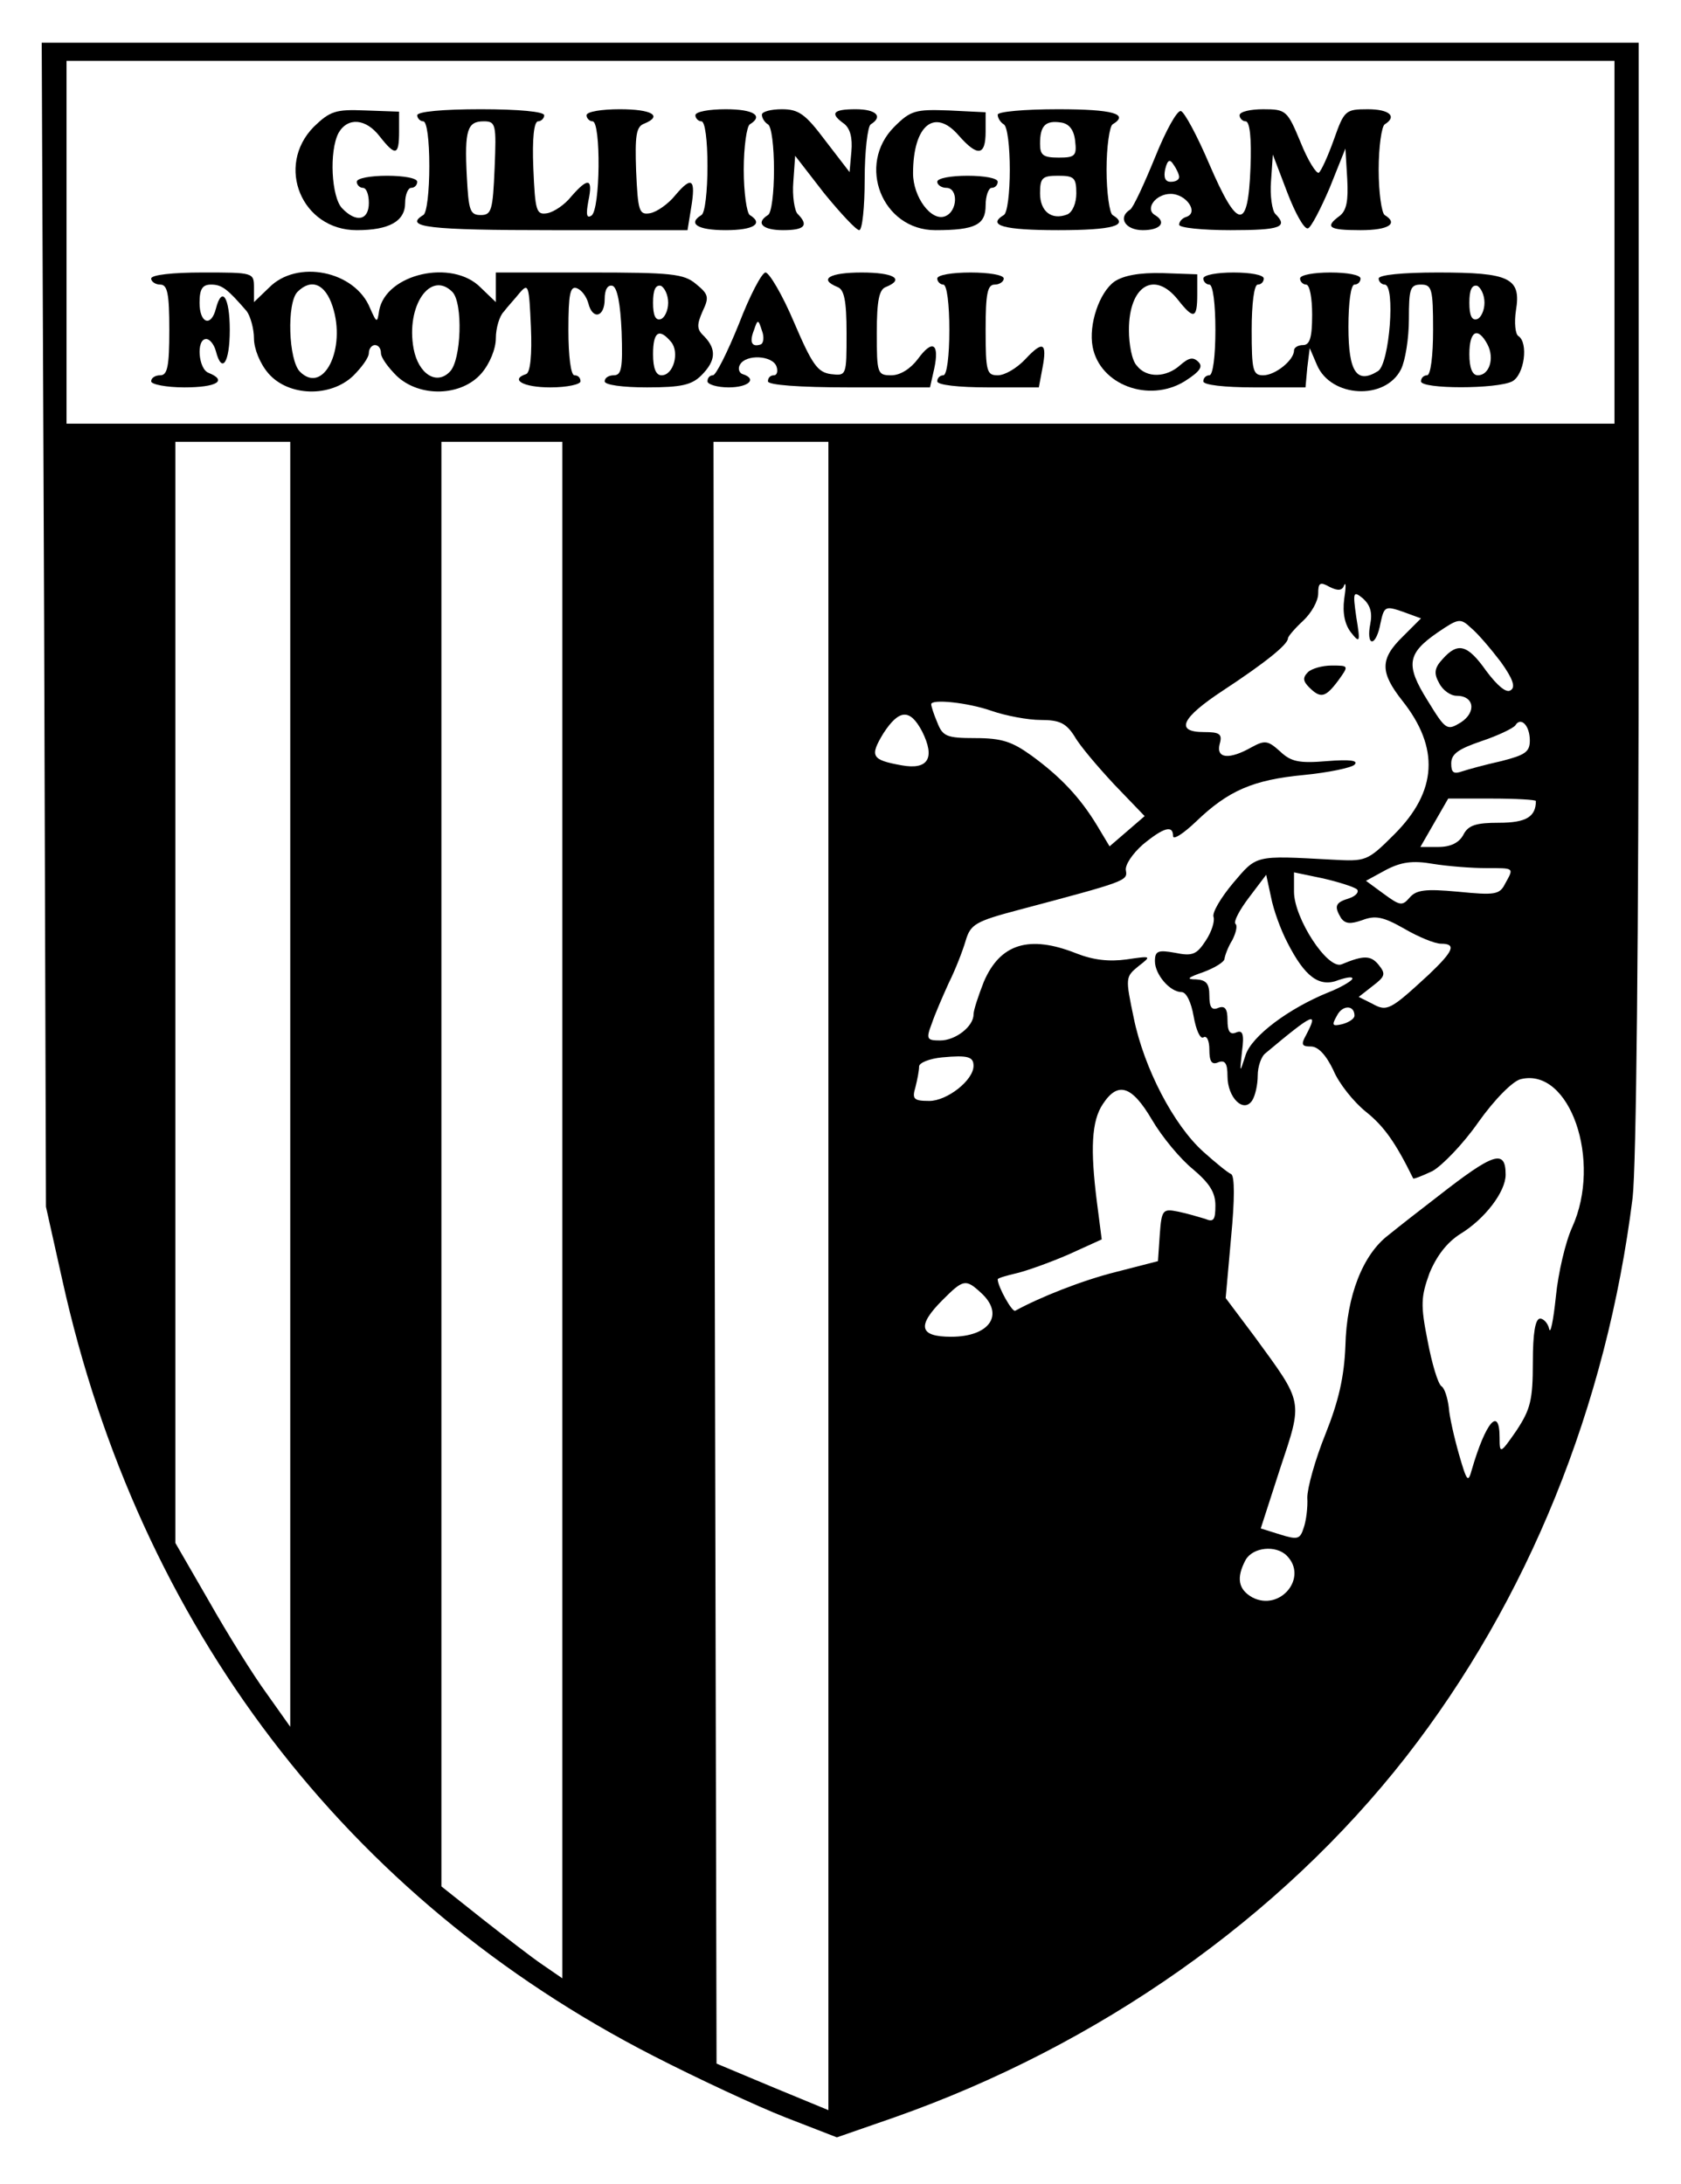 <?xml version="1.0" encoding="UTF-8" standalone="yes"?>
<svg version="1.0" xmlns="http://www.w3.org/2000/svg" width="277.454" height="360.42" viewBox="0 0 278 361" preserveAspectRatio="xMidYMid meet">
  <g transform="translate(0,361) scale(0.1,-0.1)" fill="#000000" stroke="none">
    <path d="M73 2578 l3 -963 27 -121 c127 -574 470 -1023 977 -1283 74 -38 173
-84 219 -102 l85 -33 95 33 c338 119 638 330 846 596 202 259 332 580 375 925
6 53 10 421 10 997 l0 913 -1320 0 -1321 0 4 -962z m2597 632 l0 -300 -1280 0
-1280 0 0 300 0 300 1280 0 1280 0 0 -300z m-2190 -1392 l0 -1063 -39 55 c-22
30 -65 99 -95 152 l-56 97 0 910 0 911 95 0 95 0 0 -1062z m450 -209 l0 -1270
-32 22 c-18 12 -63 47 -100 76 l-68 54 0 1194 0 1195 100 0 100 0 0 -1271z
m440 -109 l0 -1379 -92 38 -93 39 -3 1341 -2 1341 95 0 95 0 0 -1380z m853
1143 c3 6 3 -4 0 -23 -3 -23 1 -42 11 -55 15 -19 16 -17 9 25 -6 42 -5 44 11
31 12 -11 16 -23 12 -43 -3 -15 -2 -28 3 -28 5 0 11 13 14 30 6 28 8 29 37 19
l30 -11 -30 -30 c-38 -37 -38 -59 -1 -106 62 -78 58 -150 -13 -221 -45 -45
-47 -45 -103 -42 -129 7 -124 8 -164 -39 -20 -24 -35 -49 -32 -56 2 -7 -3 -24
-13 -39 -15 -23 -22 -26 -51 -20 -28 5 -33 3 -33 -14 0 -22 25 -51 44 -51 8 0
16 -17 20 -40 4 -23 11 -38 16 -35 6 4 10 -6 10 -20 0 -20 4 -26 15 -21 11 4
15 -2 15 -23 0 -36 27 -62 41 -40 5 8 9 26 9 41 0 15 6 32 13 37 80 67 88 70
67 30 -9 -16 -7 -19 8 -19 12 0 25 -14 37 -39 9 -22 34 -53 54 -69 30 -24 49
-51 78 -110 0 -2 15 4 32 12 16 9 51 45 76 81 27 38 57 68 70 71 81 20 135
-135 85 -245 -11 -24 -23 -75 -27 -115 -4 -39 -9 -63 -11 -53 -2 9 -9 17 -15
17 -8 0 -12 -24 -12 -72 0 -63 -4 -78 -27 -113 -27 -39 -28 -39 -28 -12 0 53
-23 26 -46 -53 -6 -22 -8 -20 -21 25 -8 28 -16 63 -17 78 -2 16 -7 32 -12 35
-6 4 -16 38 -23 75 -12 60 -11 73 3 112 12 29 29 51 51 65 41 25 75 70 75 98
0 43 -20 36 -111 -35 -30 -23 -67 -52 -83 -65 -42 -32 -69 -100 -71 -183 -2
-51 -11 -91 -33 -146 -17 -42 -30 -89 -30 -105 1 -16 -2 -39 -6 -50 -6 -19
-10 -20 -39 -11 l-32 10 32 99 c38 114 39 107 -42 218 l-48 64 9 101 c6 62 6
101 0 104 -5 2 -26 19 -46 37 -49 44 -98 138 -115 221 -14 67 -14 68 8 86 22
17 21 17 -20 11 -29 -4 -55 -1 -83 10 -78 31 -126 16 -153 -47 -9 -23 -17 -47
-17 -54 0 -20 -30 -43 -55 -43 -22 0 -24 2 -14 28 5 15 18 45 28 67 11 22 23
53 28 70 8 27 16 32 88 51 177 47 180 48 177 65 -2 9 11 28 28 43 34 28 50 33
50 14 0 -7 17 4 38 24 53 51 94 69 178 77 41 4 79 12 84 17 7 7 -7 9 -45 6
-47 -4 -60 -1 -78 16 -20 18 -25 19 -47 7 -37 -21 -59 -19 -53 5 5 17 0 20
-26 20 -48 0 -38 23 32 69 70 46 107 76 107 86 0 3 11 16 25 29 14 13 25 33
25 45 0 18 3 20 19 11 14 -7 21 -6 24 3z m259 -127 c20 -28 25 -42 16 -47 -7
-5 -22 8 -40 32 -31 44 -47 48 -72 20 -14 -15 -15 -24 -6 -40 6 -12 19 -21 29
-21 29 0 33 -27 7 -44 -23 -14 -25 -13 -55 36 -37 59 -34 78 17 113 34 23 37
24 55 7 11 -9 33 -35 49 -56z m-842 -81 c23 -8 60 -15 81 -15 31 0 42 -5 56
-27 9 -16 39 -51 66 -80 l50 -52 -29 -25 -29 -25 -21 35 c-28 46 -60 80 -108
115 -32 23 -49 29 -93 29 -48 0 -54 3 -63 26 -6 14 -10 27 -10 30 0 9 60 3
100 -11z m-115 -34 c22 -44 10 -64 -34 -56 -50 9 -53 15 -30 53 26 40 44 41
64 3z m1005 -15 c0 -19 -8 -24 -47 -34 -27 -6 -56 -14 -65 -17 -14 -5 -18 -2
-18 13 0 16 12 24 50 37 27 9 52 21 56 26 9 15 24 0 24 -25z m10 -100 c0 -26
-16 -36 -61 -36 -38 0 -51 -4 -59 -20 -7 -13 -21 -20 -41 -20 l-30 0 23 40 23
40 73 0 c39 0 72 -2 72 -4z m-82 -111 c47 0 46 1 31 -26 -9 -18 -17 -19 -78
-13 -54 5 -69 3 -80 -10 -12 -14 -16 -13 -42 6 l-30 22 33 18 c25 13 44 16 78
10 25 -4 64 -7 88 -7z m-214 -35 c4 -4 -1 -11 -13 -15 -23 -7 -25 -13 -13 -33
7 -9 15 -10 35 -3 21 8 34 6 69 -14 24 -14 51 -25 61 -25 26 0 21 -12 -20 -51
-64 -59 -69 -62 -94 -48 l-22 11 23 18 c21 16 22 20 10 35 -13 16 -25 16 -61
1 -23 -10 -79 76 -79 120 l0 32 48 -10 c26 -6 51 -14 56 -18z m-115 -88 c29
-57 53 -75 85 -62 15 5 25 6 22 1 -3 -4 -20 -14 -38 -21 -67 -27 -128 -73
-138 -104 -10 -31 -10 -31 -6 6 4 29 1 36 -10 31 -10 -4 -14 2 -14 21 0 18 -4
24 -15 20 -11 -5 -15 1 -15 20 0 20 -5 26 -22 27 -17 0 -14 3 12 12 19 7 35
17 35 22 1 6 6 20 13 31 6 12 9 24 5 27 -3 4 7 23 23 44 l28 37 8 -37 c4 -21
16 -54 27 -75z m111 -121 c0 -5 -9 -11 -20 -14 -17 -4 -18 -2 -9 14 9 18 29
18 29 0z m-630 -83 c0 -24 -44 -58 -73 -58 -26 0 -29 3 -23 23 3 12 6 27 6 34
0 6 17 13 38 15 43 4 52 1 52 -14z m295 -89 c17 -29 47 -65 68 -82 27 -23 37
-38 37 -60 0 -24 -3 -28 -17 -22 -10 3 -30 9 -45 12 -25 5 -27 3 -30 -38 l-3
-44 -70 -18 c-56 -14 -126 -42 -166 -64 -5 -3 -29 40 -29 52 0 2 14 6 31 10
17 4 56 18 86 31 l55 25 -8 62 c-11 87 -9 134 10 162 25 38 48 30 81 -26z
m-283 -286 c40 -36 15 -73 -49 -73 -53 0 -57 18 -14 61 34 34 38 35 63 12z
m506 -435 c36 -36 -11 -93 -57 -69 -23 13 -27 32 -11 62 12 21 50 25 68 7z"/>
    <path d="M519 3401 c-64 -65 -20 -171 71 -171 54 0 80 15 80 45 0 14 5 25 10
25 6 0 10 5 10 10 0 6 -22 10 -50 10 -27 0 -50 -4 -50 -10 0 -5 5 -10 10 -10
6 0 10 -11 10 -25 0 -29 -21 -33 -44 -9 -18 18 -22 95 -6 125 15 26 45 24 68
-6 26 -33 32 -32 32 8 l0 33 -56 2 c-49 2 -58 -1 -85 -27z"/>
    <path d="M690 3420 c0 -5 5 -10 10 -10 6 0 10 -31 10 -74 0 -41 -4 -78 -10
-81 -33 -20 8 -25 214 -25 l223 0 6 37 c8 48 1 53 -26 21 -12 -15 -31 -28 -42
-30 -18 -3 -20 3 -23 70 -2 58 0 73 13 78 32 13 13 24 -40 24 -30 0 -55 -4
-55 -10 0 -5 5 -10 10 -10 14 0 13 -147 -2 -156 -8 -5 -9 2 -5 24 8 38 0 40
-28 8 -11 -14 -29 -26 -40 -28 -18 -3 -20 3 -23 75 -2 48 1 77 8 77 5 0 10 5
10 10 0 6 -42 10 -105 10 -63 0 -105 -4 -105 -10z m128 -87 c-3 -70 -5 -78
-23 -78 -18 0 -20 8 -23 64 -4 77 1 91 28 91 20 0 21 -5 18 -77z"/>
    <path d="M1150 3420 c0 -5 5 -10 10 -10 6 0 10 -31 10 -74 0 -41 -4 -78 -10
-81 -23 -14 -7 -25 40 -25 47 0 63 11 40 25 -5 3 -10 37 -10 75 0 38 5 72 10
75 23 14 7 25 -40 25 -27 0 -50 -4 -50 -10z"/>
    <path d="M1260 3421 c0 -6 5 -13 10 -16 6 -3 10 -37 10 -75 0 -38 -4 -72 -10
-75 -21 -13 -9 -25 25 -25 36 0 43 8 24 27 -5 5 -9 30 -7 53 l3 43 48 -62 c27
-33 53 -61 58 -61 5 0 9 38 9 84 0 47 5 88 10 91 21 13 9 25 -25 25 -38 0 -43
-7 -19 -24 10 -8 14 -23 12 -46 l-3 -34 -40 52 c-33 44 -44 52 -72 52 -18 0
-33 -4 -33 -9z"/>
    <path d="M1479 3401 c-63 -63 -20 -171 68 -171 66 0 83 9 83 41 0 16 5 29 10
29 6 0 10 5 10 10 0 6 -22 10 -50 10 -27 0 -50 -4 -50 -10 0 -5 7 -10 15 -10
20 0 19 -39 -2 -47 -23 -9 -53 32 -53 71 0 80 36 109 76 62 31 -35 44 -33 44
7 l0 32 -61 3 c-55 2 -63 0 -90 -27z"/>
    <path d="M1650 3421 c0 -6 5 -13 10 -16 6 -3 10 -37 10 -75 0 -38 -4 -72 -10
-75 -28 -17 -1 -25 90 -25 91 0 118 8 90 25 -5 3 -10 37 -10 75 0 38 5 72 10
75 28 17 1 25 -90 25 -56 0 -100 -4 -100 -9z m128 -43 c3 -25 0 -28 -27 -28
-26 0 -31 4 -31 23 0 30 9 39 35 35 13 -2 21 -12 23 -30z m2 -87 c0 -16 -6
-31 -15 -35 -26 -10 -45 5 -45 35 0 26 4 29 30 29 26 0 30 -3 30 -29z"/>
    <path d="M1910 3350 c-18 -44 -36 -83 -41 -86 -21 -13 -8 -34 21 -34 29 0 40
13 20 25 -17 10 1 35 26 35 26 0 47 -31 26 -38 -7 -2 -12 -8 -12 -13 0 -5 38
-9 85 -9 83 0 96 5 74 27 -5 5 -9 30 -7 54 l3 44 24 -63 c13 -34 28 -61 34
-59 5 1 21 32 36 67 l26 65 3 -50 c2 -36 -1 -52 -12 -61 -26 -19 -19 -24 34
-24 47 0 63 11 40 25 -5 3 -10 37 -10 75 0 38 5 72 10 75 21 13 8 25 -28 25
-37 0 -39 -2 -56 -50 -10 -28 -21 -52 -25 -55 -4 -2 -18 20 -30 50 -22 53 -24
55 -62 55 -21 0 -39 -4 -39 -10 0 -5 5 -10 10 -10 7 0 10 -29 8 -77 -4 -105
-21 -103 -68 6 -20 47 -41 86 -47 88 -6 2 -25 -32 -43 -77z m40 -32 c0 -5 -6
-8 -14 -8 -9 0 -12 7 -9 21 4 16 8 17 14 7 5 -7 9 -16 9 -20z"/>
    <path d="M250 3150 c0 -5 7 -10 15 -10 12 0 15 -15 15 -75 0 -60 -3 -75 -15
-75 -8 0 -15 -4 -15 -10 0 -5 25 -10 55 -10 53 0 72 11 40 24 -17 6 -21 56 -4
56 6 0 13 -9 16 -20 10 -39 23 -19 23 35 0 54 -13 74 -23 35 -8 -31 -27 -24
-27 10 0 23 5 30 19 30 18 0 27 -7 59 -44 6 -8 12 -29 12 -45 0 -17 10 -42 24
-58 33 -38 102 -40 140 -4 14 14 26 30 26 38 0 7 5 13 10 13 6 0 10 -6 10 -13
0 -8 12 -24 26 -38 38 -36 107 -34 140 4 14 16 24 41 24 58 0 17 6 37 13 44 6
8 19 22 27 32 14 16 15 11 18 -57 2 -46 -1 -76 -8 -78 -27 -9 -5 -22 40 -22
28 0 50 5 50 10 0 6 -4 10 -10 10 -6 0 -10 32 -10 75 0 60 3 73 14 69 8 -3 16
-14 19 -25 7 -28 27 -23 27 7 0 16 5 24 13 22 8 -3 13 -30 15 -76 2 -60 0 -72
-13 -72 -8 0 -15 -4 -15 -10 0 -6 30 -10 70 -10 57 0 74 4 90 20 24 24 25 43
5 64 -13 12 -13 19 -3 42 11 23 10 28 -11 45 -20 17 -41 19 -177 19 l-154 0 0
-25 0 -24 -25 24 c-47 48 -157 23 -168 -38 -3 -21 -4 -21 -15 4 -25 62 -121
81 -167 34 l-25 -24 0 24 c0 25 -1 25 -85 25 -50 0 -85 -4 -85 -10z m300 -46
c23 -70 -15 -147 -54 -108 -19 19 -22 114 -4 132 23 23 46 13 58 -24z m198 24
c18 -18 15 -113 -4 -132 -22 -23 -52 -4 -60 38 -13 71 28 130 64 94z m357 -18
c0 -13 -6 -25 -12 -27 -9 -3 -13 6 -13 27 0 21 4 30 13 28 6 -3 12 -15 12 -28z
m5 -65 c14 -17 4 -55 -16 -55 -9 0 -14 11 -14 35 0 37 10 44 30 20z"/>
    <path d="M1222 3075 c-19 -47 -38 -85 -43 -85 -5 0 -9 -4 -9 -10 0 -5 16 -10
35 -10 33 0 48 14 23 22 -6 2 -8 10 -4 16 10 17 53 15 60 -3 3 -8 1 -15 -4
-15 -6 0 -10 -4 -10 -10 0 -6 51 -10 134 -10 l134 0 7 31 c9 42 -3 49 -27 16
-12 -16 -29 -27 -44 -27 -23 0 -24 3 -24 70 0 54 4 72 15 76 32 13 13 24 -40
24 -53 0 -72 -11 -40 -24 11 -4 15 -22 15 -76 0 -71 0 -71 -26 -68 -22 3 -31
16 -61 86 -19 45 -41 82 -47 82 -6 0 -26 -38 -44 -85z m36 -34 c-15 -5 -19 4
-11 24 6 18 7 18 13 -1 4 -10 3 -21 -2 -23z"/>
    <path d="M1550 3150 c0 -5 5 -10 10 -10 6 0 10 -32 10 -75 0 -43 -4 -75 -10
-75 -5 0 -10 -4 -10 -10 0 -6 35 -10 84 -10 l84 0 6 32 c8 42 1 46 -28 15 -14
-15 -34 -27 -46 -27 -18 0 -20 6 -20 75 0 60 3 75 15 75 8 0 15 5 15 10 0 6
-25 10 -55 10 -30 0 -55 -4 -55 -10z"/>
    <path d="M1843 3145 c-25 -18 -43 -71 -36 -108 12 -63 93 -93 152 -57 25 16
31 24 23 32 -9 9 -16 7 -30 -5 -23 -21 -56 -22 -72 -1 -8 8 -13 35 -13 59 0
73 42 99 81 50 26 -33 32 -32 32 9 l0 33 -57 2 c-39 1 -65 -4 -80 -14z"/>
    <path d="M1990 3150 c0 -5 5 -10 10 -10 6 0 10 -32 10 -75 0 -43 -4 -75 -10
-75 -5 0 -10 -4 -10 -10 0 -6 35 -10 84 -10 l85 0 3 33 4 32 12 -28 c23 -54
113 -59 139 -7 7 14 13 51 13 83 0 50 2 57 20 57 18 0 20 -7 20 -75 0 -43 -4
-75 -10 -75 -5 0 -10 -4 -10 -10 0 -13 126 -13 151 0 20 11 27 64 10 75 -5 3
-7 22 -4 42 9 54 -10 63 -129 63 -59 0 -98 -4 -98 -10 0 -5 5 -10 10 -10 18 0
8 -131 -11 -143 -35 -22 -49 -2 -49 73 0 40 4 70 10 70 6 0 10 5 10 10 0 6
-22 10 -50 10 -27 0 -50 -4 -50 -10 0 -5 5 -10 10 -10 6 0 10 -22 10 -50 0
-38 -4 -50 -15 -50 -8 0 -15 -4 -15 -9 0 -16 -31 -41 -51 -41 -17 0 -19 8 -19
75 0 43 4 75 10 75 6 0 10 5 10 10 0 6 -22 10 -50 10 -27 0 -50 -4 -50 -10z
m465 -40 c0 -13 -6 -25 -12 -27 -9 -3 -13 6 -13 27 0 21 4 30 13 28 6 -3 12
-15 12 -28z m5 -69 c12 -23 3 -51 -16 -51 -9 0 -14 12 -14 35 0 39 14 46 30
16z"/>
    <path d="M2163 2499 c-9 -9 -8 -15 2 -25 19 -19 27 -17 48 11 18 25 18 25 -11
25 -15 0 -33 -5 -39 -11z"/>
  </g>
</svg>